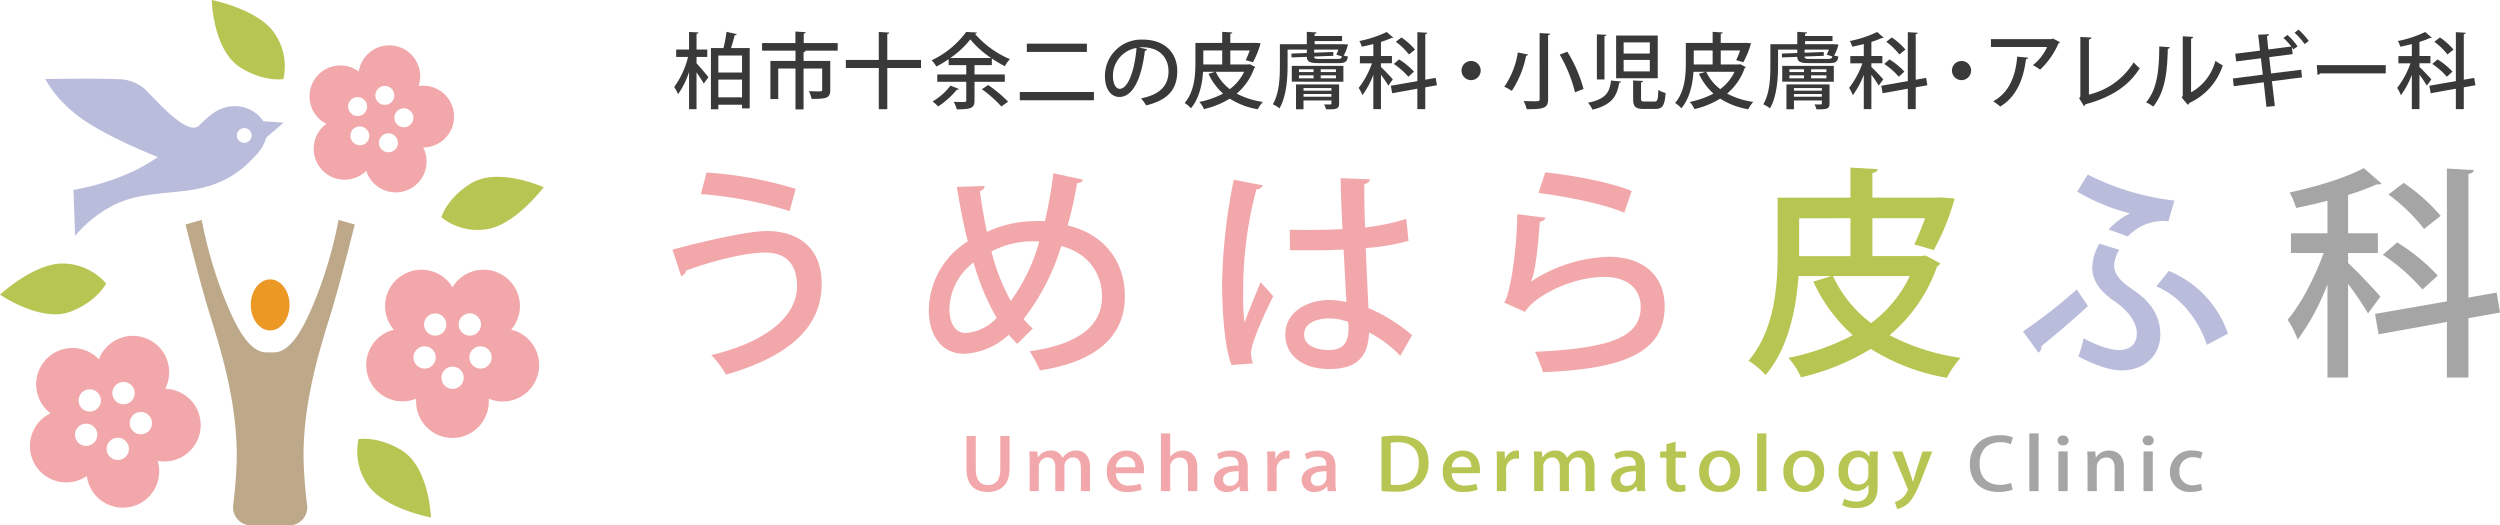 <svg id="logo" xmlns="http://www.w3.org/2000/svg" width="459.129" height="96.494" viewBox="0 0 459.129 96.494">
  <g id="グループ_1327" data-name="グループ 1327">
    <path id="パス_17119" data-name="パス 17119" d="M17.336,24c0,2.587,1.591,4.691,3.562,4.691s3.56-2.1,3.56-4.691-1.6-4.689-3.56-4.689S17.336,21.408,17.336,24" transform="translate(28.718 31.996)" fill="#ec9825"/>
    <path id="パス_17120" data-name="パス 17120" d="M25.688,46.8c-.045-.181-.093-.356-.146-.534.183.035.367.061.55.088a6.674,6.674,0,0,0,1.379-13.277,3.57,3.57,0,0,0-.553-.029,5.257,5.257,0,0,0,.247-.507,6.675,6.675,0,0,0-12.2-5.409c-.074.178-.135.348-.194.515-.128-.133-.252-.258-.4-.393a6.675,6.675,0,0,0-8.918,9.936,4.9,4.9,0,0,0,.425.353c-.159.082-.327.159-.486.258a6.675,6.675,0,0,0,6.684,11.556c.17-.1.316-.2.47-.308.024.183.05.364.09.55a6.675,6.675,0,0,0,13.054-2.8M11.558,33.81A2.043,2.043,0,1,1,11.71,36.7a2.042,2.042,0,0,1-.151-2.893m1.883,9.452a2.043,2.043,0,1,1,.749-2.792,2.043,2.043,0,0,1-.749,2.792m5.013-7.545a2.049,2.049,0,1,1,2.7-1.036,2.048,2.048,0,0,1-2.7,1.036m.2,10.361A2.06,2.06,0,0,1,16.223,44.5a2.049,2.049,0,0,1,4.006-.863,2.065,2.065,0,0,1-1.573,2.444m3.6-4.7A2.046,2.046,0,1,1,24.5,39.545a2.035,2.035,0,0,1-2.247,1.833" transform="translate(3.403 38.361)" fill="#f2a7aa"/>
    <path id="パス_17121" data-name="パス 17121" d="M52.5,29.809c-.183-.05-.361-.093-.537-.138.114-.135.236-.276.345-.428A6.676,6.676,0,0,0,41.5,21.4c-.106.149-.2.311-.3.473-.1-.162-.2-.324-.306-.473a6.673,6.673,0,0,0-10.8,7.845c.109.151.22.292.34.436-.178.037-.351.08-.531.13a6.679,6.679,0,0,0,4.12,12.706,5.112,5.112,0,0,0,.521-.2c-.013.186-.027.364-.027.55a6.673,6.673,0,1,0,13.347,0c0-.186-.011-.364-.027-.55a5.158,5.158,0,0,0,.523.2A6.68,6.68,0,0,0,52.5,29.809m-9.779-2.3a2.047,2.047,0,1,1,.449,2.85,2.05,2.05,0,0,1-.449-2.85m-5.9-.444a2.041,2.041,0,1,1-.449,2.85,2.034,2.034,0,0,1,.449-2.85M36.7,36.705a2.044,2.044,0,1,1,1.32-2.585,2.047,2.047,0,0,1-1.32,2.585m4.511,3.828a2.044,2.044,0,1,1,2.046-2.043,2.046,2.046,0,0,1-2.046,2.043m7.08-5.151a2.044,2.044,0,1,1-1.312-2.566,2.035,2.035,0,0,1,1.312,2.566" transform="translate(41.904 30.888)" fill="#f2a7aa"/>
    <g id="コンポーネント_20_17" data-name="コンポーネント 20 – 17" transform="translate(56.841 8.332)">
      <path id="パス_17122" data-name="パス 17122" d="M22.245,9.516a5.67,5.67,0,0,0,1.844,7.808c.138.08.276.159.417.226-.122.093-.25.186-.377.29a5.677,5.677,0,0,0,7.348,8.655,3.29,3.29,0,0,0,.335-.332,4.585,4.585,0,0,0,.167.454,5.673,5.673,0,1,0,10.5-4.309c-.056-.149-.13-.292-.2-.433a4.111,4.111,0,0,0,.476-.011,5.671,5.671,0,0,0-.858-11.309c-.162.011-.316.037-.468.053a4.1,4.1,0,0,0,.135-.452A5.675,5.675,0,1,0,30.533,7.473c-.04.149-.069.311-.1.462a3.553,3.553,0,0,0-.38-.268,5.681,5.681,0,0,0-7.81,1.849M36.553,22.637a1.738,1.738,0,1,1,.948-2.263,1.721,1.721,0,0,1-.948,2.263m2.04-7.935a1.74,1.74,0,1,1-1.6,1.86,1.738,1.738,0,0,1,1.6-1.86m-5.053-2.787a1.739,1.739,0,1,1,1.28,2.1,1.74,1.74,0,0,1-1.28-2.1m-1.772,9.168a1.74,1.74,0,0,1-2.247-2.657,1.74,1.74,0,0,1,2.247,2.657m-3.013-7.622a1.74,1.74,0,1,1,.571,2.4,1.738,1.738,0,0,1-.571-2.4" transform="translate(-21.397 -3.137)" fill="#f2a7aa"/>
    </g>
    <path id="パス_17123" data-name="パス 17123" d="M19.89,12.393c4.373,2.744,7.9,2.131,7.9,2.131A10.654,10.654,0,0,0,25.875,5.7C22.655,1.57,14.638,0,14.638,0s.215,9.21,5.252,12.393" transform="translate(24.249)" fill="#b7c652"/>
    <path id="パス_17124" data-name="パス 17124" d="M39.29,21.769c5.119-1.1,10.015-7.632,10.015-7.632s-8.373-3.817-13.426-.667c-4.383,2.736-5.369,6.184-5.369,6.184a10.659,10.659,0,0,0,8.78,2.115" transform="translate(50.541 20.25)" fill="#b7c652"/>
    <path id="パス_17125" data-name="パス 17125" d="M11.243,18.221C6.009,18.381,0,23.925,0,23.925s7.563,5.265,13.1,3.082c4.8-1.9,6.389-5.117,6.389-5.117a10.64,10.64,0,0,0-8.246-3.669" transform="translate(0 30.176)" fill="#b7c652"/>
    <g id="コンポーネント_22_20" data-name="コンポーネント 22 – 20" transform="translate(65.608 80.589)">
      <path id="パス_17126" data-name="パス 17126" d="M32.858,32.451c-4.4-2.7-7.922-2.046-7.922-2.046a10.683,10.683,0,0,0,2.006,8.806c3.27,4.086,11.3,5.571,11.3,5.571s-.316-9.2-5.385-12.332" transform="translate(-24.697 -30.336)" fill="#b7c652"/>
    </g>
    <g id="コンポーネント_21_9" data-name="コンポーネント 21 – 9" transform="translate(8.304 14.45)">
      <path id="パス_17127" data-name="パス 17127" d="M8.086,11.413c3.682,3.283,11.479,6.713,15.721,8.421A35.154,35.154,0,0,1,19.9,22.159a43.684,43.684,0,0,1-11.585,3.7l.29,8.466a22.414,22.414,0,0,1,7.189-5.712c3.91-1.945,8.209-2,12.821-2.548,4.357-.526,8.793-1.743,12.821-6.166a8.189,8.189,0,0,0,2.3-3.663l3.191-2.726-3.732-.255a6.286,6.286,0,0,0-5.162-2.773c-3.137.011-4.838,1.806-6.756,3.661-2.136,1.769-7.951-4.9-9.657-6.617a7.438,7.438,0,0,0-5.241-1.99C13,5.343,3.126,5.5,3.126,5.5a21.245,21.245,0,0,0,4.96,5.911m30.348,3.916a1.353,1.353,0,0,1,2.513,1,1.353,1.353,0,1,1-2.513-1" transform="translate(-3.126 -5.439)" fill="#babcdc"/>
    </g>
    <path id="パス_17128" data-name="パス 17128" d="M36.555,30.086c-1.95,4.742-4.32,9.441-7.507,9.441H27.685c-3.2,0-5.565-4.7-7.515-9.441A78.385,78.385,0,0,1,15.8,15.2l-2.973.837s2.6,10.554,4.553,16.853c1.931,6.224,5.292,16.877,4.8,27.6-.13,2.715-.34,5.063-.6,7.061a3.31,3.31,0,0,0,3.265,3.751h7.043a3.308,3.308,0,0,0,3.262-3.751c-.26-2-.481-4.346-.6-7.061-.5-10.725,2.88-21.377,4.808-27.6C41.295,26.6,43.9,16.041,43.9,16.041L40.92,15.2a77.436,77.436,0,0,1-4.365,14.882" transform="translate(21.249 25.186)" fill="#bda98a"/>
  </g>
  <g id="グループ_1330" data-name="グループ 1330" transform="translate(123.5 11.438)">
    <g id="グループ_1328" data-name="グループ 1328" transform="translate(0.313 -6)">
      <path id="パス_17129" data-name="パス 17129" d="M52.8,11.325v1.169c.531.558,1.881,2.152,2.184,2.548l-.85,1.182c-.271-.5-.834-1.336-1.334-2.064v6.761H51.424V14.086a14.8,14.8,0,0,1-2.016,4.078,7.879,7.879,0,0,0-.715-1.32,15.668,15.668,0,0,0,2.548-5.518H49.06V9.96h2.364V6.735l1.729.09c-.016.135-.106.21-.351.255V9.96h1.971v1.365Zm7.4-4.184c-.045.122-.181.2-.409.213A24.29,24.29,0,0,1,59.125,9.7h3.44V20.772H61.158v-.667H56.806v.832H55.441V9.7h2.306a23.739,23.739,0,0,0,.561-2.986Zm.956,3.926H56.806v3.124h4.351ZM56.806,18.74h4.351V15.494H56.806Z" transform="translate(-48.693 -6.307)" fill="#393939"/>
      <path id="パス_17130" data-name="パス 17130" d="M68.655,8.818v1.4H62.5v.013h.258c-.016.135-.122.213-.364.258V12.1h4.9v5.318c0,1.5-.651,1.655-3.427,1.655a5.449,5.449,0,0,0-.5-1.429c.592.032,1.166.048,1.594.048.728,0,.847,0,.847-.3V13.5H62.393v7.5H60.908V13.5H57.739V19.1H56.3v-7h4.609V10.215H54.769v-1.4h6.123V6.7l1.894.122c-.013.122-.12.213-.364.258V8.818Z" transform="translate(-38.628 -6.347)" fill="#393939"/>
      <path id="パス_17131" data-name="パス 17131" d="M74.372,11.863v1.485h-6.2v7.563H66.61V13.348H60.561V11.863H66.61V6.725l1.926.12c-.016.135-.106.213-.364.258v4.761Z" transform="translate(-29.033 -6.297)" fill="#393939"/>
      <path id="パス_17132" data-name="パス 17132" d="M79.926,15.879H74.363v3.427c0,1.379-.592,1.636-3.26,1.636a4.925,4.925,0,0,0-.576-1.379c.5.013,1.017.029,1.395.029.8,0,.924,0,.924-.3V15.879H67.525V14.53h5.321V12.819h-3.23V11.725a19.565,19.565,0,0,1-2.258,1.35,6.64,6.64,0,0,0-.863-1.15,16.62,16.62,0,0,0,6.336-5.2l1.971.1a.4.4,0,0,1-.348.258,17.645,17.645,0,0,0,6.41,4.638,6.9,6.9,0,0,0-.938,1.291,23.542,23.542,0,0,1-2.38-1.411v1.214H74.363V14.53h5.563ZM71.5,17.2a.338.338,0,0,1-.364.12,15.6,15.6,0,0,1-3.456,3.092,8.442,8.442,0,0,0-1.015-.924,11.183,11.183,0,0,0,3.289-2.909Zm5.913-5.688A17.97,17.97,0,0,1,73.59,8.1a16.722,16.722,0,0,1-3.671,3.411Zm1.881,8.9a22.781,22.781,0,0,0-3.578-3.167l1.153-.773a24.386,24.386,0,0,1,3.666,3.06Z" transform="translate(-19.205 -6.297)" fill="#393939"/>
      <path id="パス_17133" data-name="パス 17133" d="M72.587,16.42H86.2v1.514H72.587Zm1.288-8.886H84.913V9.051H73.875Z" transform="translate(-9.111 -4.957)" fill="#393939"/>
      <path id="パス_17134" data-name="パス 17134" d="M86.219,9.046a.41.41,0,0,1-.409.242c-.59,4.973-2.136,8.5-4.683,8.5-1.472,0-2.654-1.35-2.654-3.836a6.679,6.679,0,0,1,6.883-6.7c4.351,0,6.4,2.654,6.4,5.775,0,3.592-1.955,5.382-5.7,6.307a10.2,10.2,0,0,0-.954-1.288c3.472-.68,5.047-2.348,5.047-4.973,0-2.471-1.636-4.413-4.8-4.413-.213,0-.412.016-.624.032Zm-1.942-.26a5.181,5.181,0,0,0-4.335,5.124c0,1.443.534,2.38,1.227,2.38C82.81,16.29,83.96,12.637,84.277,8.785Z" transform="translate(0.637 -5.419)" fill="#393939"/>
      <path id="パス_17135" data-name="パス 17135" d="M95.961,12.659l1,.531a.4.4,0,0,1-.21.213,10.685,10.685,0,0,1-3.214,4.654,14.669,14.669,0,0,0,4.806,1.53,6.047,6.047,0,0,0-.924,1.35,13.869,13.869,0,0,1-5.154-1.955,15.78,15.78,0,0,1-4.731,1.926,5.011,5.011,0,0,0-.85-1.32,16.071,16.071,0,0,0,4.354-1.53,11.151,11.151,0,0,1-2.67-3.624l1.227-.38H87.365c-.151,2.229-.683,4.883-2.229,6.7a5.322,5.322,0,0,0-1.153-.97c1.79-2.091,1.974-5.109,1.974-7.308V8.749h4.925V6.719l1.849.106c-.013.12-.12.21-.361.255V8.749h4.349l.29-.013.922.074A15.5,15.5,0,0,1,96.522,12.3L95.2,11.918a18.208,18.208,0,0,0,.728-1.775H92.37v2.564H95.7Zm-8.549-2.516v2.564h3.469V10.143Zm2.287,3.91a8.479,8.479,0,0,0,2.58,3.185A8.571,8.571,0,0,0,94.9,14.054Z" transform="translate(9.767 -6.307)" fill="#393939"/>
      <path id="パス_17136" data-name="パス 17136" d="M103.041,8.99l.847.048a7.31,7.31,0,0,1-.8,2.03,5.12,5.12,0,0,0,.773.167c-.106.97-.5,1.227-1.682,1.227H98.628c-1.713,0-2.271-.2-2.3-1.153l-2.805.106-.032-.709,2.837-.106V9.976H92.792v3c0,2.277-.21,5.595-1.485,7.794a5.3,5.3,0,0,0-1.23-.746c1.214-2.043,1.3-4.97,1.3-7.064V8.99h4.944V6.719l1.8.106c-.013.135-.12.21-.364.242v.409H102.8v.938H97.765V8.99Zm-9.476,6.883V12.962h9.476v2.912Zm8.687.5v3.472c0,1.076-.515,1.108-2.394,1.108a3.8,3.8,0,0,0-.367-.911c.5.016,1,.016,1.153.016.151-.016.2-.058.2-.213v-.529H95.717v1.62H94.338V16.373Zm-7.367-2.787V14.1h2.683v-.515Zm0,1.121v.547h2.683v-.547Zm5.956,2.332H95.717v.486h5.124Zm-5.124,1.594h5.124v-.5H95.717Zm1.958-7.383c0,.377.181.438,1.044.438h3.289c.486,0,.683-.074.762-.454l-1.033-.332a7.726,7.726,0,0,0,.393-.927H97.765l-.09.016v.561l3.5-.135.032.7Zm4,2.85v-.515h-2.8V14.1Zm0,1.153v-.547h-2.8v.547Z" transform="translate(19.862 -6.307)" fill="#393939"/>
      <path id="パス_17137" data-name="パス 17137" d="M100.107,13.158c.47.412,1.881,1.9,2.181,2.277l-.832,1.137a21.638,21.638,0,0,0-1.35-2V20.9h-1.4V14.6A15.894,15.894,0,0,1,96.7,18.346,6.193,6.193,0,0,0,96.013,17a15.953,15.953,0,0,0,2.441-4.519H96.241V11.144h2.468v-2.2c-.709.183-1.424.348-2.12.486a5.258,5.258,0,0,0-.438-1.047,21.035,21.035,0,0,0,5.016-1.655l1.2,1.049c-.061.058-.122.058-.335.058a17.282,17.282,0,0,1-1.923.715v2.593h2.016v1.334h-2.016Zm10.278,3.353-2.139.38V20.9h-1.456V17.145l-4.622.834-.244-1.379,4.867-.85V6.761l1.82.106c-.016.138-.12.228-.364.258v8.368l1.91-.335Zm-6.957-4.747a12.821,12.821,0,0,1,2.742,2.245l-1.031.94a13.108,13.108,0,0,0-2.68-2.351Zm.438-4.033a12.556,12.556,0,0,1,2.5,2.229l-1.121.9a11.794,11.794,0,0,0-2.409-2.335Z" transform="translate(29.695 -6.291)" fill="#393939"/>
      <path id="パス_17138" data-name="パス 17138" d="M106.641,10.493a1.759,1.759,0,1,1-1.759-1.761A1.761,1.761,0,0,1,106.641,10.493Z" transform="translate(41.475 -2.973)" fill="#393939"/>
      <path id="パス_17139" data-name="パス 17139" d="M110.462,10.746a.324.324,0,0,1-.364.2,18.206,18.206,0,0,1-2.638,6.474,7.483,7.483,0,0,0-1.381-.757,15.038,15.038,0,0,0,2.489-6.307ZM112.569,6.8l1.939.106c-.013.135-.106.228-.38.271V18.889c0,1.6-.574,1.923-3.924,1.891a6.763,6.763,0,0,0-.576-1.5c.667.029,1.365.045,1.862.045.943,0,1.079,0,1.079-.425Zm6.5,10.884a25.976,25.976,0,0,0-2.805-6.926l1.4-.531a25.667,25.667,0,0,1,2.97,6.838Z" transform="translate(46.37 -6.166)" fill="#393939"/>
      <path id="パス_17140" data-name="パス 17140" d="M117.945,15.561c-.029.12-.149.21-.345.242-.412,2.29-1.156,4-4.915,4.928a4.877,4.877,0,0,0-.818-1.275c3.366-.683,3.972-2,4.229-4.078ZM113.5,6.89l1.745.09c-.016.138-.106.213-.351.255v7.948H113.5Zm3.533.228h7.643v7.837h-7.643Zm1.379,1.257v2.048h4.808V8.375Zm0,3.214V13.7h4.808V11.589Zm1.743,3.775,1.82.09c-.013.135-.12.226-.364.258V18.7c0,.457.09.531.683.531h1.791c.529,0,.635-.271.7-2.139a4.2,4.2,0,0,0,1.334.576c-.17,2.335-.561,2.928-1.913,2.928H122.1c-1.562,0-1.942-.457-1.942-1.881Z" transform="translate(55.958 -6.024)" fill="#393939"/>
      <path id="パス_17141" data-name="パス 17141" d="M129.866,12.659l1,.531a.405.405,0,0,1-.213.213,10.641,10.641,0,0,1-3.214,4.654,14.669,14.669,0,0,0,4.806,1.53,6.136,6.136,0,0,0-.924,1.35,13.886,13.886,0,0,1-5.154-1.955,15.765,15.765,0,0,1-4.729,1.926,5.089,5.089,0,0,0-.853-1.32,16.039,16.039,0,0,0,4.354-1.53,11.15,11.15,0,0,1-2.67-3.624l1.227-.38h-2.229c-.149,2.229-.683,4.883-2.229,6.7a5.371,5.371,0,0,0-1.15-.97c1.791-2.091,1.971-5.109,1.971-7.308V8.749h4.925V6.719l1.852.106c-.016.12-.122.21-.364.255V8.749h4.351l.287-.013.924.074a15.629,15.629,0,0,1-1.408,3.485l-1.32-.377a18.206,18.206,0,0,0,.728-1.775h-3.562v2.564h3.334Zm-8.551-2.516v2.564h3.469V10.143Zm2.287,3.91a8.479,8.479,0,0,0,2.58,3.185,8.545,8.545,0,0,0,2.622-3.185Z" transform="translate(65.932 -6.307)" fill="#393939"/>
      <path id="パス_17142" data-name="パス 17142" d="M136.943,8.99l.85.048a7.327,7.327,0,0,1-.8,2.03,5.191,5.191,0,0,0,.773.167c-.106.97-.5,1.227-1.682,1.227h-3.549c-1.711,0-2.271-.2-2.3-1.153l-2.805.106-.029-.709,2.835-.106V9.976h-3.533v3c0,2.277-.21,5.595-1.485,7.794a5.339,5.339,0,0,0-1.227-.746c1.214-2.043,1.3-4.97,1.3-7.064V8.99h4.941V6.719l1.8.106c-.013.135-.12.21-.364.242v.409H136.7v.938h-5.034V8.99Zm-9.476,6.883V12.962h9.476v2.912Zm8.69.5v3.472c0,1.076-.518,1.108-2.4,1.108a3.7,3.7,0,0,0-.367-.911c.5.016,1,.016,1.153.016.154-.016.2-.058.2-.213v-.529h-5.122v1.62H128.24V16.373Zm-7.369-2.787V14.1h2.683v-.515Zm0,1.121v.547h2.683v-.547Zm5.956,2.332h-5.122v.486h5.122Zm-5.122,1.594h5.122v-.5h-5.122Zm1.955-7.383c0,.377.181.438,1.044.438h3.291c.483,0,.683-.074.76-.454l-1.033-.332a7.711,7.711,0,0,0,.4-.927h-4.367l-.09.016v.561l3.5-.135.032.7Zm4,2.85v-.515h-2.805V14.1Zm0,1.153v-.547h-2.805v.547Z" transform="translate(76.027 -6.307)" fill="#393939"/>
      <path id="パス_17143" data-name="パス 17143" d="M134.011,13.158c.47.412,1.881,1.9,2.181,2.277l-.832,1.137a21.644,21.644,0,0,0-1.35-2V20.9h-1.395V14.6a15.989,15.989,0,0,1-2.016,3.748,6.19,6.19,0,0,0-.683-1.35,15.952,15.952,0,0,0,2.441-4.519h-2.213V11.144h2.471v-2.2c-.712.183-1.424.348-2.123.486a5.1,5.1,0,0,0-.438-1.047,21.1,21.1,0,0,0,5.018-1.655l1.2,1.049c-.064.058-.122.058-.335.058a17.341,17.341,0,0,1-1.926.715v2.593h2.016v1.334h-2.016Zm10.278,3.353-2.136.38V20.9H140.7V17.145l-4.625.834L135.83,16.6l4.867-.85V6.761l1.817.106c-.016.138-.12.228-.361.258v8.368l1.907-.335Zm-6.958-4.747a12.821,12.821,0,0,1,2.742,2.245l-1.028.94a13.2,13.2,0,0,0-2.683-2.351Zm.438-4.033a12.651,12.651,0,0,1,2.5,2.229l-1.121.9a11.814,11.814,0,0,0-2.412-2.335Z" transform="translate(85.859 -6.291)" fill="#393939"/>
      <path id="パス_17144" data-name="パス 17144" d="M140.547,10.493a1.76,1.76,0,1,1-1.759-1.761A1.761,1.761,0,0,1,140.547,10.493Z" transform="translate(97.637 -2.973)" fill="#393939"/>
      <path id="パス_17145" data-name="パス 17145" d="M152.4,7.858a.5.5,0,0,1-.255.2,14.5,14.5,0,0,1-3.4,4.851,8.856,8.856,0,0,0-1.318-.832,8.692,8.692,0,0,0,2.609-3.337h-10.31V7.3h11.158l.2-.122Zm-5.852,2.85c-.032.151-.165.258-.393.287-.412,3.44-1.652,6.867-4.731,8.687a10.87,10.87,0,0,0-1.288-.97c2.973-1.607,4.126-4.7,4.413-8.2Z" transform="translate(102.1 -5.552)" fill="#393939"/>
      <path id="パス_17146" data-name="パス 17146" d="M147.614,17.656a13.228,13.228,0,0,0,8.217-5.929,8.243,8.243,0,0,0,1.108,1.076c-2,3.321-5.475,5.459-9.975,6.628a.483.483,0,0,1-.271.332l-.869-1.427.213-.319V7.072l2.032.106c-.013.167-.151.306-.454.348Z" transform="translate(112.208 -5.722)" fill="#393939"/>
      <path id="パス_17147" data-name="パス 17147" d="M154.8,9.029c-.013.167-.151.274-.364.3-.09,4.213-.468,7.824-2.667,10.6a11.043,11.043,0,0,0-1.32-.789c2.123-2.409,2.4-6.275,2.425-10.249Zm3.913,8.291a9.331,9.331,0,0,0,4.471-5.789,11.417,11.417,0,0,0,1.35.832,11.426,11.426,0,0,1-6.126,6.9,1.131,1.131,0,0,1-.3.351l-1.137-1.365.215-.276V7.026l1.907.106a.418.418,0,0,1-.377.335Z" transform="translate(119.869 -5.799)" fill="#393939"/>
      <path id="パス_17148" data-name="パス 17148" d="M169,13.933l.151,1.408-5.52.7.534,4.548-1.546.167-.5-4.519-5.5.715-.167-1.413,5.5-.709-.348-3-4.548.576-.167-1.413,4.548-.574L161.1,7.5l1.987-.09c0,.151-.12.287-.377.361l.258,2.441,4.211-.545a11.063,11.063,0,0,0-1.44-1.575l.731-.545a10.656,10.656,0,0,1,1.865,2.1l-.773.547c-.077-.12-.167-.258-.276-.4l.154,1.275-4.306.547.335,3Zm.619-4.715a11.7,11.7,0,0,0-1.833-2.077l.715-.576a12.073,12.073,0,0,1,1.891,2.093Z" transform="translate(129.804 -6.564)" fill="#393939"/>
      <path id="パス_17149" data-name="パス 17149" d="M162.251,9.019h12.661v1.514H162.859a.635.635,0,0,1-.486.271Z" transform="translate(139.422 -2.497)" fill="#393939"/>
      <path id="パス_17150" data-name="パス 17150" d="M171.9,13.158c.47.412,1.881,1.9,2.181,2.277l-.832,1.137a21.644,21.644,0,0,0-1.35-2V20.9h-1.4V14.6a15.893,15.893,0,0,1-2.014,3.748,6.19,6.19,0,0,0-.683-1.35,15.951,15.951,0,0,0,2.441-4.519h-2.213V11.144H170.5v-2.2c-.709.183-1.424.348-2.12.486a5.116,5.116,0,0,0-.441-1.047,21.019,21.019,0,0,0,5.018-1.655l1.2,1.049c-.061.058-.122.058-.335.058a17.284,17.284,0,0,1-1.923.715v2.593h2.016v1.334H171.9Zm10.278,3.353-2.139.38V20.9h-1.456V17.145l-4.622.834-.244-1.379,4.867-.85V6.761l1.82.106c-.016.138-.122.228-.364.258v8.368l1.91-.335Zm-6.957-4.747a12.822,12.822,0,0,1,2.742,2.245l-1.031.94a13.18,13.18,0,0,0-2.68-2.351Zm.438-4.033a12.555,12.555,0,0,1,2.5,2.229l-1.121.9a11.793,11.793,0,0,0-2.409-2.335Z" transform="translate(148.626 -6.291)" fill="#393939"/>
    </g>
    <g id="グループ_1329" data-name="グループ 1329" transform="translate(0 19.344)">
      <path id="パス_17151" data-name="パス 17151" d="M48.575,30.6c6.254-1.684,14.069-3.414,17.281-3.414,5.924,0,10.2,3.127,10.119,9.917-.082,7.733-5.964,13.123-17.568,16.455a17.856,17.856,0,0,0-2.715-3.578c10.7-2.59,15.759-7.406,15.759-12.672,0-3.661-1.687-6.171-5.844-6.171-3.374,0-9.38,1.4-14.563,3.331.043.369-.412.824-.863,1.028Zm6.254-14.154a71.113,71.113,0,0,1,16.375,3l-1.11,4.072A73.408,73.408,0,0,0,53.8,20.4Z" transform="translate(-48.575 -15.539)" fill="#f2a7aa"/>
      <path id="パス_17152" data-name="パス 17152" d="M94.6,17.685c-.125.412-.534.576-1.071.619a77.6,77.6,0,0,1-1.727,7.776C98.39,27.642,102.3,32.538,102.3,39.123c0,7.324-5.268,12.01-15.591,13.575a28.373,28.373,0,0,0-1.894-3.5c8.435-1.2,13.291-4.362,13.291-10,0-4.484-2.718-8.105-7.491-9.34A41.068,41.068,0,0,1,83.7,43.275,16.823,16.823,0,0,0,85.389,45l-2.84,2.84a20.8,20.8,0,0,1-1.565-1.69,12.82,12.82,0,0,1-8.267,3.5c-3.95,0-6.421-3.294-6.421-7.983A15.108,15.108,0,0,1,73.455,29c-.781-3.084-1.44-6.458-2.014-10l5.1-.165a1.021,1.021,0,0,1-.863.946c.329,2.593.784,5.061,1.278,7.489A21.012,21.012,0,0,1,85.389,25.3a19.343,19.343,0,0,1,2.221,0,79.169,79.169,0,0,0,1.562-8.806ZM78.763,43.071a43.139,43.139,0,0,1-4.237-10.2,11.046,11.046,0,0,0-4.442,8.559c0,2.59,1.068,4.4,2.959,4.4A8.59,8.59,0,0,0,78.763,43.071Zm2.593-3.127a33.708,33.708,0,0,0,5.225-10.9C86.13,29,85.6,29,85.181,29a16.138,16.138,0,0,0-7.364,1.852A36.127,36.127,0,0,0,81.356,39.944Z" transform="translate(-19.219 -15.461)" fill="#f2a7aa"/>
      <path id="パス_17153" data-name="パス 17153" d="M88.3,51.148c-1.235-3.087-1.729-9.587-1.729-15.142A103.624,103.624,0,0,1,88.713,17.12l5.308,1.028a1.174,1.174,0,0,1-1.153.741,71.318,71.318,0,0,0-2.425,19.05,37.154,37.154,0,0,0,.247,5.39c.739-2.016,2.221-5.677,2.962-7.4l2.306,2.59c-.414.824-4.075,8.23-4.075,10.408a7.52,7.52,0,0,0,.329,1.934ZM99,26.3c1.769.082,7.778.04,9.67-.122-.165-3.376-.29-6.3-.329-9.34l5.39.2c-.043.412-.372.741-1.031.863-.037,2.346,0,4.32.125,7.983a41.739,41.739,0,0,0,7.571-1.565l.412,4.033a40.974,40.974,0,0,1-7.858,1.318c.165,4.115.369,8.352.494,11.025a30.647,30.647,0,0,1,8.023,4.978l-2.181,3.786a21.275,21.275,0,0,0-5.72-4.277c-.207,4.115-1.852,6.705-7.321,6.705-4.941,0-8.068-2.55-8.068-6.3,0-4.237,4.075-6.376,8.105-6.376a16.71,16.71,0,0,1,3.129.369c-.165-2.343-.329-6.171-.534-9.627-1.235.042-2.8.125-3.828.125H99.041Zm10.74,16.949a9.978,9.978,0,0,0-3.459-.656c-2.221,0-4.649.781-4.649,2.965,0,1.931,2.059,2.837,4.569,2.837,2.55,0,3.578-1.318,3.578-3.91Z" transform="translate(14.372 -14.896)" fill="#f2a7aa"/>
      <path id="パス_17154" data-name="パス 17154" d="M113.71,24.782a1.172,1.172,0,0,1-1.068.7c-.409,5.882-1.028,10.079-1.687,11.025H111a27.45,27.45,0,0,1,14.319-4.567c6.089,0,10.286,3.291,10.244,9.216-.082,7.733-6.171,11.357-22.342,11.973a29.243,29.243,0,0,0-1.482-3.743c13.989-.619,19.38-2.757,19.422-8.145.042-3.419-2.428-5.6-6.665-5.6-6.418,0-13.208,3.868-14.566,6.418l-3.865-1.727c.863-.744,2.343-8.435,2.425-16.213Zm-.08-8.352c5.225.574,11.726,1.769,15.881,3.416l-1.358,3.99c-4.2-1.729-10.738-2.962-15.759-3.621Z" transform="translate(46.655 -15.564)" fill="#f2a7aa"/>
      <path id="パス_17155" data-name="パス 17155" d="M155.465,32.235l2.715,1.44a1.11,1.11,0,0,1-.576.576,28.946,28.946,0,0,1-8.721,12.629,39.816,39.816,0,0,0,13.041,4.158,16.029,16.029,0,0,0-2.508,3.661,37.9,37.9,0,0,1-13.989-5.305,42.809,42.809,0,0,1-12.836,5.225,13.642,13.642,0,0,0-2.3-3.581,43.506,43.506,0,0,0,11.806-4.158,30.219,30.219,0,0,1-7.239-9.832l3.331-1.028h-6.049c-.409,6.049-1.849,13.248-6.046,18.184a14.848,14.848,0,0,0-3.127-2.633c4.854-5.677,5.348-13.865,5.348-19.831V21.622h13.373V16.1l5.018.29c-.04.329-.327.576-.988.7v4.527h11.811l.781-.043,2.508.2a42.806,42.806,0,0,1-3.825,9.465l-3.578-1.031a48.591,48.591,0,0,0,1.974-4.814h-9.67v6.955h9.054Zm-23.2-6.83v6.955h9.423V25.4Zm6.214,10.616a22.927,22.927,0,0,0,6.995,8.639,23.162,23.162,0,0,0,7.114-8.639Z" transform="translate(74.651 -16.104)" fill="#b7c652"/>
      <path id="パス_17156" data-name="パス 17156" d="M141.938,45.387a94.794,94.794,0,0,0,9.872-7.7l2.059,3.044c-2.673,2.51-6.5,5.72-8.557,7.364a1.169,1.169,0,0,1-.534,1.193Zm11.891-28.8a46.911,46.911,0,0,0,15.921,4.774l-1.11,3.825a5.815,5.815,0,0,0-1.193-.082,9.126,9.126,0,0,0-6.254,2.837l-3.536-1.272a14.166,14.166,0,0,1,3.905-2.962,36.876,36.876,0,0,1-9.667-3.993Zm5.8,13.825a5.9,5.9,0,0,0-.948,2.88c0,1.522,1.028,2.837,3.581,4.524,3.209,2.141,4.9,4.856,4.9,8.108,0,4.195-3.294,6.623-7.077,6.623-2.1,0-4.524-.781-7.983-2.55a17.737,17.737,0,0,0,.946-3.334c3.169,1.647,5.268,2.141,6.461,2.141,2.261,0,3.334-1.193,3.334-3.087,0-1.767-1.318-3.99-4.073-5.842-2.718-1.891-4.115-3.825-4.115-6.211a9.17,9.17,0,0,1,1.315-4.4Zm9.093,3.868A19.113,19.113,0,0,1,179.584,45.8l-3.868,2.056c-1.684-5.018-5.223-9.091-9.3-10.738Z" transform="translate(106.086 -15.307)" fill="#babcdc"/>
      <path id="パス_17157" data-name="パス 17157" d="M171.343,33.579c1.275,1.113,5.1,5.146,5.924,6.171L175,42.837a60.847,60.847,0,0,0-3.661-5.43v17.2h-3.788V37.489a43.054,43.054,0,0,1-5.47,10.161,17.1,17.1,0,0,0-1.852-3.661c2.428-2.8,5.018-7.816,6.625-12.26h-6.009V28.109h6.705V22.142c-1.931.494-3.865.946-5.759,1.318a13.77,13.77,0,0,0-1.193-2.84c4.939-1.071,10.491-2.757,13.62-4.484l3.252,2.837c-.167.167-.329.167-.906.167a45.825,45.825,0,0,1-5.225,1.931v7.037h5.473V31.73h-5.473Zm27.894,9.093-5.8,1.031v10.9h-3.95V44.4l-12.55,2.266-.656-3.743,13.206-2.306v-24.4l4.939.287c-.043.372-.329.619-.988.7V39.917l5.183-.906ZM180.354,29.793a34.754,34.754,0,0,1,7.444,6.091L185,38.435a35.648,35.648,0,0,0-7.282-6.376Zm1.193-10.942a34.187,34.187,0,0,1,6.788,6.049l-3.044,2.428a32.084,32.084,0,0,0-6.543-6.336Z" transform="translate(136.392 -16.051)" fill="#a5a5a5"/>
    </g>
  </g>
  <g id="グループ_2025" data-name="グループ 2025" transform="translate(118.695 -32.23)">
    <path id="パス_17596" data-name="パス 17596" d="M66.709,117.959c0,3.007-1.656,4.279-4.048,4.279-2.3,0-3.855-1.222-3.855-4.235v-6.04h1.7V118.1c0,2.023.923,2.881,2.213,2.881,1.408,0,2.291-.872,2.291-2.881v-6.136h1.7v6" transform="translate(0 0.34)" fill="#f2a7aa"/>
    <path id="パス_17597" data-name="パス 17597" d="M73.348,120.2h-1.67v-4.171c0-1.218-.441-2.023-1.469-2.023a1.612,1.612,0,0,0-1.568,1.693v4.5H66.968V115.81c0-1.021-.424-1.8-1.4-1.8a1.675,1.675,0,0,0-1.625,1.768V120.2H62.261v-5.243c0-.818-.027-1.432-.054-2.046H63.67l.088,1.069H63.8a2.687,2.687,0,0,1,2.362-1.232,2.2,2.2,0,0,1,2.141,1.337h.027a2.848,2.848,0,0,1,2.494-1.337c1.2,0,2.521.74,2.521,3.041V120.2" transform="translate(8.143 2.228)" fill="#f2a7aa"/>
    <path id="パス_17598" data-name="パス 17598" d="M72.809,119.912a6.951,6.951,0,0,1-2.562.438,3.5,3.5,0,0,1-3.845-3.692,3.6,3.6,0,0,1,3.638-3.906c2.27,0,3.183,1.707,3.183,3.506a4.421,4.421,0,0,1-.044.648H68.044a2.2,2.2,0,0,0,2.45,2.263,5.544,5.544,0,0,0,2.036-.343l.278,1.086m-1.2-4.1a1.708,1.708,0,0,0-1.687-1.958,1.975,1.975,0,0,0-1.863,1.958Z" transform="translate(18.184 2.228)" fill="#f2a7aa"/>
    <path id="パス_17599" data-name="パス 17599" d="M76,122.433H74.3V118.17c0-1.045-.394-1.917-1.541-1.917a1.7,1.7,0,0,0-1.731,1.721v4.459h-1.7V111.821h1.7v4.313h.031a2.84,2.84,0,0,1,2.321-1.154c1.215,0,2.623.74,2.623,3.041v4.412" transform="translate(25.185)" fill="#f2a7aa"/>
    <path id="パス_17600" data-name="パス 17600" d="M78.41,118.467a9.018,9.018,0,0,0,.119,1.734H76.988l-.115-.848h-.048a2.826,2.826,0,0,1-2.257,1,2.179,2.179,0,0,1-2.375-2.135c0-1.812,1.748-2.711,4.517-2.711,0-.546,0-1.626-1.626-1.626a4,4,0,0,0-1.965.5l-.353-1.018a5.48,5.48,0,0,1,2.613-.607c2.372,0,3.03,1.415,3.03,2.966v2.749m-1.656-1.928c-1.334,0-2.874.221-2.874,1.517a1.1,1.1,0,0,0,1.191,1.171,1.585,1.585,0,0,0,1.683-1.49Z" transform="translate(32.045 2.228)" fill="#f2a7aa"/>
    <path id="パス_17601" data-name="パス 17601" d="M79.194,114.259a2.744,2.744,0,0,0-.5-.037,1.875,1.875,0,0,0-1.863,2.114V120.2h-1.7v-5.07c0-.845-.014-1.547-.061-2.219h1.483l.058,1.33h.061a2.293,2.293,0,0,1,2.094-1.493,2.152,2.152,0,0,1,.428.041v1.466" transform="translate(38.933 2.228)" fill="#f2a7aa"/>
    <path id="パス_17602" data-name="パス 17602" d="M83.159,118.467a9.018,9.018,0,0,0,.119,1.734H81.737l-.115-.848h-.044a2.828,2.828,0,0,1-2.26,1,2.181,2.181,0,0,1-2.375-2.135c0-1.812,1.748-2.711,4.517-2.711,0-.546,0-1.626-1.625-1.626a4,4,0,0,0-1.965.5l-.353-1.018a5.49,5.49,0,0,1,2.613-.607c2.375,0,3.03,1.415,3.03,2.966v2.749m-1.653-1.928c-1.337,0-2.878.221-2.878,1.517a1.1,1.1,0,0,0,1.191,1.171,1.588,1.588,0,0,0,1.687-1.49Z" transform="translate(43.411 2.228)" fill="#f2a7aa"/>
    <g id="グループ_2026" data-name="グループ 2026">
      <path id="パス_17603" data-name="パス 17603" d="M81.264,112.148a19.987,19.987,0,0,1,2.861-.207c4.778,0,5.776,2.66,5.776,4.91v.014a5.132,5.132,0,0,1-1.615,4.035,6.941,6.941,0,0,1-4.588,1.337,21.2,21.2,0,0,1-2.433-.119v-9.97m1.7,8.806a9.469,9.469,0,0,0,1.1.054c2.521.01,4.048-1.327,4.048-4.12,0-2.46-1.408-3.733-3.828-3.733a8.045,8.045,0,0,0-1.32.105Z" transform="translate(53.756 0.287)" fill="#b7c652"/>
      <path id="パス_17604" data-name="パス 17604" d="M90.99,119.912a6.965,6.965,0,0,1-2.562.438,3.5,3.5,0,0,1-3.845-3.692,3.6,3.6,0,0,1,3.638-3.906c2.27,0,3.183,1.707,3.183,3.506a4.421,4.421,0,0,1-.044.648H86.225a2.2,2.2,0,0,0,2.45,2.263,5.544,5.544,0,0,0,2.036-.343l.278,1.086m-1.2-4.1a1.708,1.708,0,0,0-1.687-1.958,1.975,1.975,0,0,0-1.863,1.958Z" transform="translate(61.7 2.228)" fill="#b7c652"/>
      <path id="パス_17605" data-name="パス 17605" d="M91.612,114.259a2.754,2.754,0,0,0-.5-.037,1.876,1.876,0,0,0-1.866,2.114V120.2h-1.7v-5.07c0-.845-.014-1.547-.058-2.219h1.48l.058,1.33h.058a2.3,2.3,0,0,1,2.1-1.493,2.177,2.177,0,0,1,.428.041v1.466" transform="translate(68.663 2.228)" fill="#b7c652"/>
      <path id="パス_17606" data-name="パス 17606" d="M100.654,120.2H98.981v-4.171c0-1.218-.438-2.023-1.466-2.023a1.61,1.61,0,0,0-1.568,1.693v4.5H94.275V115.81c0-1.021-.424-1.8-1.408-1.8a1.675,1.675,0,0,0-1.626,1.768V120.2H89.568v-5.243c0-.818-.027-1.432-.058-2.046h1.463l.092,1.069h.044a2.687,2.687,0,0,1,2.362-1.232,2.192,2.192,0,0,1,2.138,1.337h.031a2.842,2.842,0,0,1,2.491-1.337c1.2,0,2.525.74,2.525,3.041V120.2" transform="translate(73.493 2.228)" fill="#b7c652"/>
      <path id="パス_17607" data-name="パス 17607" d="M99.9,118.467a9.038,9.038,0,0,0,.115,1.734H98.483l-.119-.848H98.32a2.826,2.826,0,0,1-2.257,1,2.179,2.179,0,0,1-2.375-2.135c0-1.812,1.748-2.711,4.517-2.711,0-.546,0-1.626-1.626-1.626a4.028,4.028,0,0,0-1.968.5l-.353-1.018a5.49,5.49,0,0,1,2.613-.607c2.375,0,3.034,1.415,3.034,2.966v2.749m-1.656-1.928c-1.337,0-2.874.221-2.874,1.517a1.1,1.1,0,0,0,1.188,1.171,1.586,1.586,0,0,0,1.687-1.49Z" transform="translate(83.494 2.228)" fill="#b7c652"/>
      <path id="パス_17608" data-name="パス 17608" d="M97.489,112.746l1.687-.478v1.805H101.1v1.147H99.175v3.689c0,.906.309,1.34,1.028,1.34a3,3,0,0,0,.75-.092l.054,1.174a4.017,4.017,0,0,1-1.32.176,2.233,2.233,0,0,1-1.595-.557,2.578,2.578,0,0,1-.6-1.958V115.22H96.345v-1.147h1.144v-1.327" transform="translate(89.853 1.07)" fill="#b7c652"/>
      <path id="パス_17609" data-name="パス 17609" d="M105.938,116.5a3.613,3.613,0,0,1-3.787,3.852,3.518,3.518,0,0,1-3.692-3.743,3.62,3.62,0,0,1,3.814-3.855,3.5,3.5,0,0,1,3.665,3.746m-3.726-2.589c-1.452,0-2.009,1.4-2.009,2.657,0,1.425.75,2.637,2,2.637,1.228,0,1.992-1.211,1.992-2.667,0-1.2-.557-2.627-1.978-2.627" transform="translate(94.913 2.226)" fill="#b7c652"/>
      <rect id="長方形_489" data-name="長方形 489" width="1.703" height="10.612" transform="translate(204.001 111.821)" fill="#b7c652"/>
      <path id="パス_17610" data-name="パス 17610" d="M110.488,116.5a3.61,3.61,0,0,1-3.784,3.852,3.514,3.514,0,0,1-3.689-3.743,3.615,3.615,0,0,1,3.808-3.855,3.5,3.5,0,0,1,3.665,3.746m-3.723-2.589c-1.456,0-2.012,1.4-2.012,2.657,0,1.425.753,2.637,2,2.637s2-1.211,2-2.667c0-1.2-.553-2.627-1.978-2.627" transform="translate(105.818 2.226)" fill="#b7c652"/>
      <path id="パス_17611" data-name="パス 17611" d="M113.242,112.917c-.041.509-.071,1.123-.071,2.1v4.157c0,1.452-.132,4.137-3.96,4.137a5.638,5.638,0,0,1-2.549-.529l.377-1.188a4.755,4.755,0,0,0,2.189.516,2.05,2.05,0,0,0,2.257-2.318v-.7h-.031a2.607,2.607,0,0,1-2.243,1.076,3.274,3.274,0,0,1-3.21-3.56,3.522,3.522,0,0,1,3.417-3.855,2.379,2.379,0,0,1,2.213,1.144h.031l.068-.977h1.514m-1.775,2.817a1.711,1.711,0,0,0-1.744-1.765c-1.171,0-2,1-2,2.565,0,1.432.719,2.45,1.982,2.45a1.719,1.719,0,0,0,1.758-1.822Z" transform="translate(112.963 2.226)" fill="#b7c652"/>
      <path id="パス_17612" data-name="パス 17612" d="M116.239,112.8l-1.951,5.05c-.95,2.4-1.629,3.75-2.6,4.595a4.388,4.388,0,0,1-1.877.937l-.438-1.3a3.587,3.587,0,0,0,2.392-2.247.677.677,0,0,0-.092-.319l-2.769-6.716h1.863l1.463,4.1c.163.475.322,1.032.441,1.456h.044c.115-.424.278-.964.424-1.456l1.307-4.1h1.788" transform="translate(119.925 2.343)" fill="#b7c652"/>
    </g>
    <g id="グループ_2027" data-name="グループ 2027">
      <path id="パス_17613" data-name="パス 17613" d="M120.963,121.915a7.153,7.153,0,0,1-2.637.424c-3.125,0-5.223-1.87-5.223-5.1,0-3.441,2.406-5.321,5.514-5.321a5.914,5.914,0,0,1,2.389.4l-.367,1.256a5,5,0,0,0-1.965-.37c-2.168,0-3.784,1.32-3.784,3.957,0,2.487,1.439,3.872,3.753,3.872a5.572,5.572,0,0,0,2.023-.353l.3,1.232" transform="translate(129.966 0.239)" fill="#a5a5a5"/>
      <rect id="長方形_490" data-name="長方形 490" width="1.7" height="10.612" transform="translate(253.994 111.821)" fill="#a5a5a5"/>
      <path id="パス_17614" data-name="パス 17614" d="M118.838,113.726a.9.9,0,1,1,.017-1.785.9.9,0,1,1-.017,1.785m.852,8.419h-1.7v-7.3h1.7Z" transform="translate(141.343 0.287)" fill="#a5a5a5"/>
      <path id="パス_17615" data-name="パス 17615" d="M126.186,120.2h-1.7v-4.276c0-1.032-.38-1.9-1.541-1.9a1.718,1.718,0,0,0-1.731,1.785V120.2h-1.7v-5.243c0-.8-.031-1.432-.058-2.046h1.48l.088,1.083h.044a2.827,2.827,0,0,1,2.45-1.245c1.259,0,2.667.74,2.667,2.993V120.2" transform="translate(145.172 2.228)" fill="#a5a5a5"/>
      <path id="パス_17616" data-name="パス 17616" d="M123.448,113.726a.9.9,0,1,1,.014-1.785.9.9,0,1,1-.014,1.785m.848,8.419h-1.7v-7.3h1.7Z" transform="translate(152.37 0.287)" fill="#a5a5a5"/>
      <path id="パス_17617" data-name="パス 17617" d="M129.873,119.979a5.7,5.7,0,0,1-2.08.37,3.547,3.547,0,0,1-3.858-3.716,3.831,3.831,0,0,1,4.177-3.882,4.647,4.647,0,0,1,1.805.339l-.339,1.167a3.5,3.5,0,0,0-1.452-.288,2.4,2.4,0,0,0-2.46,2.6,2.36,2.36,0,0,0,2.447,2.555,4.041,4.041,0,0,0,1.527-.292l.234,1.15" transform="translate(155.888 2.226)" fill="#a5a5a5"/>
    </g>
  </g>
</svg>
